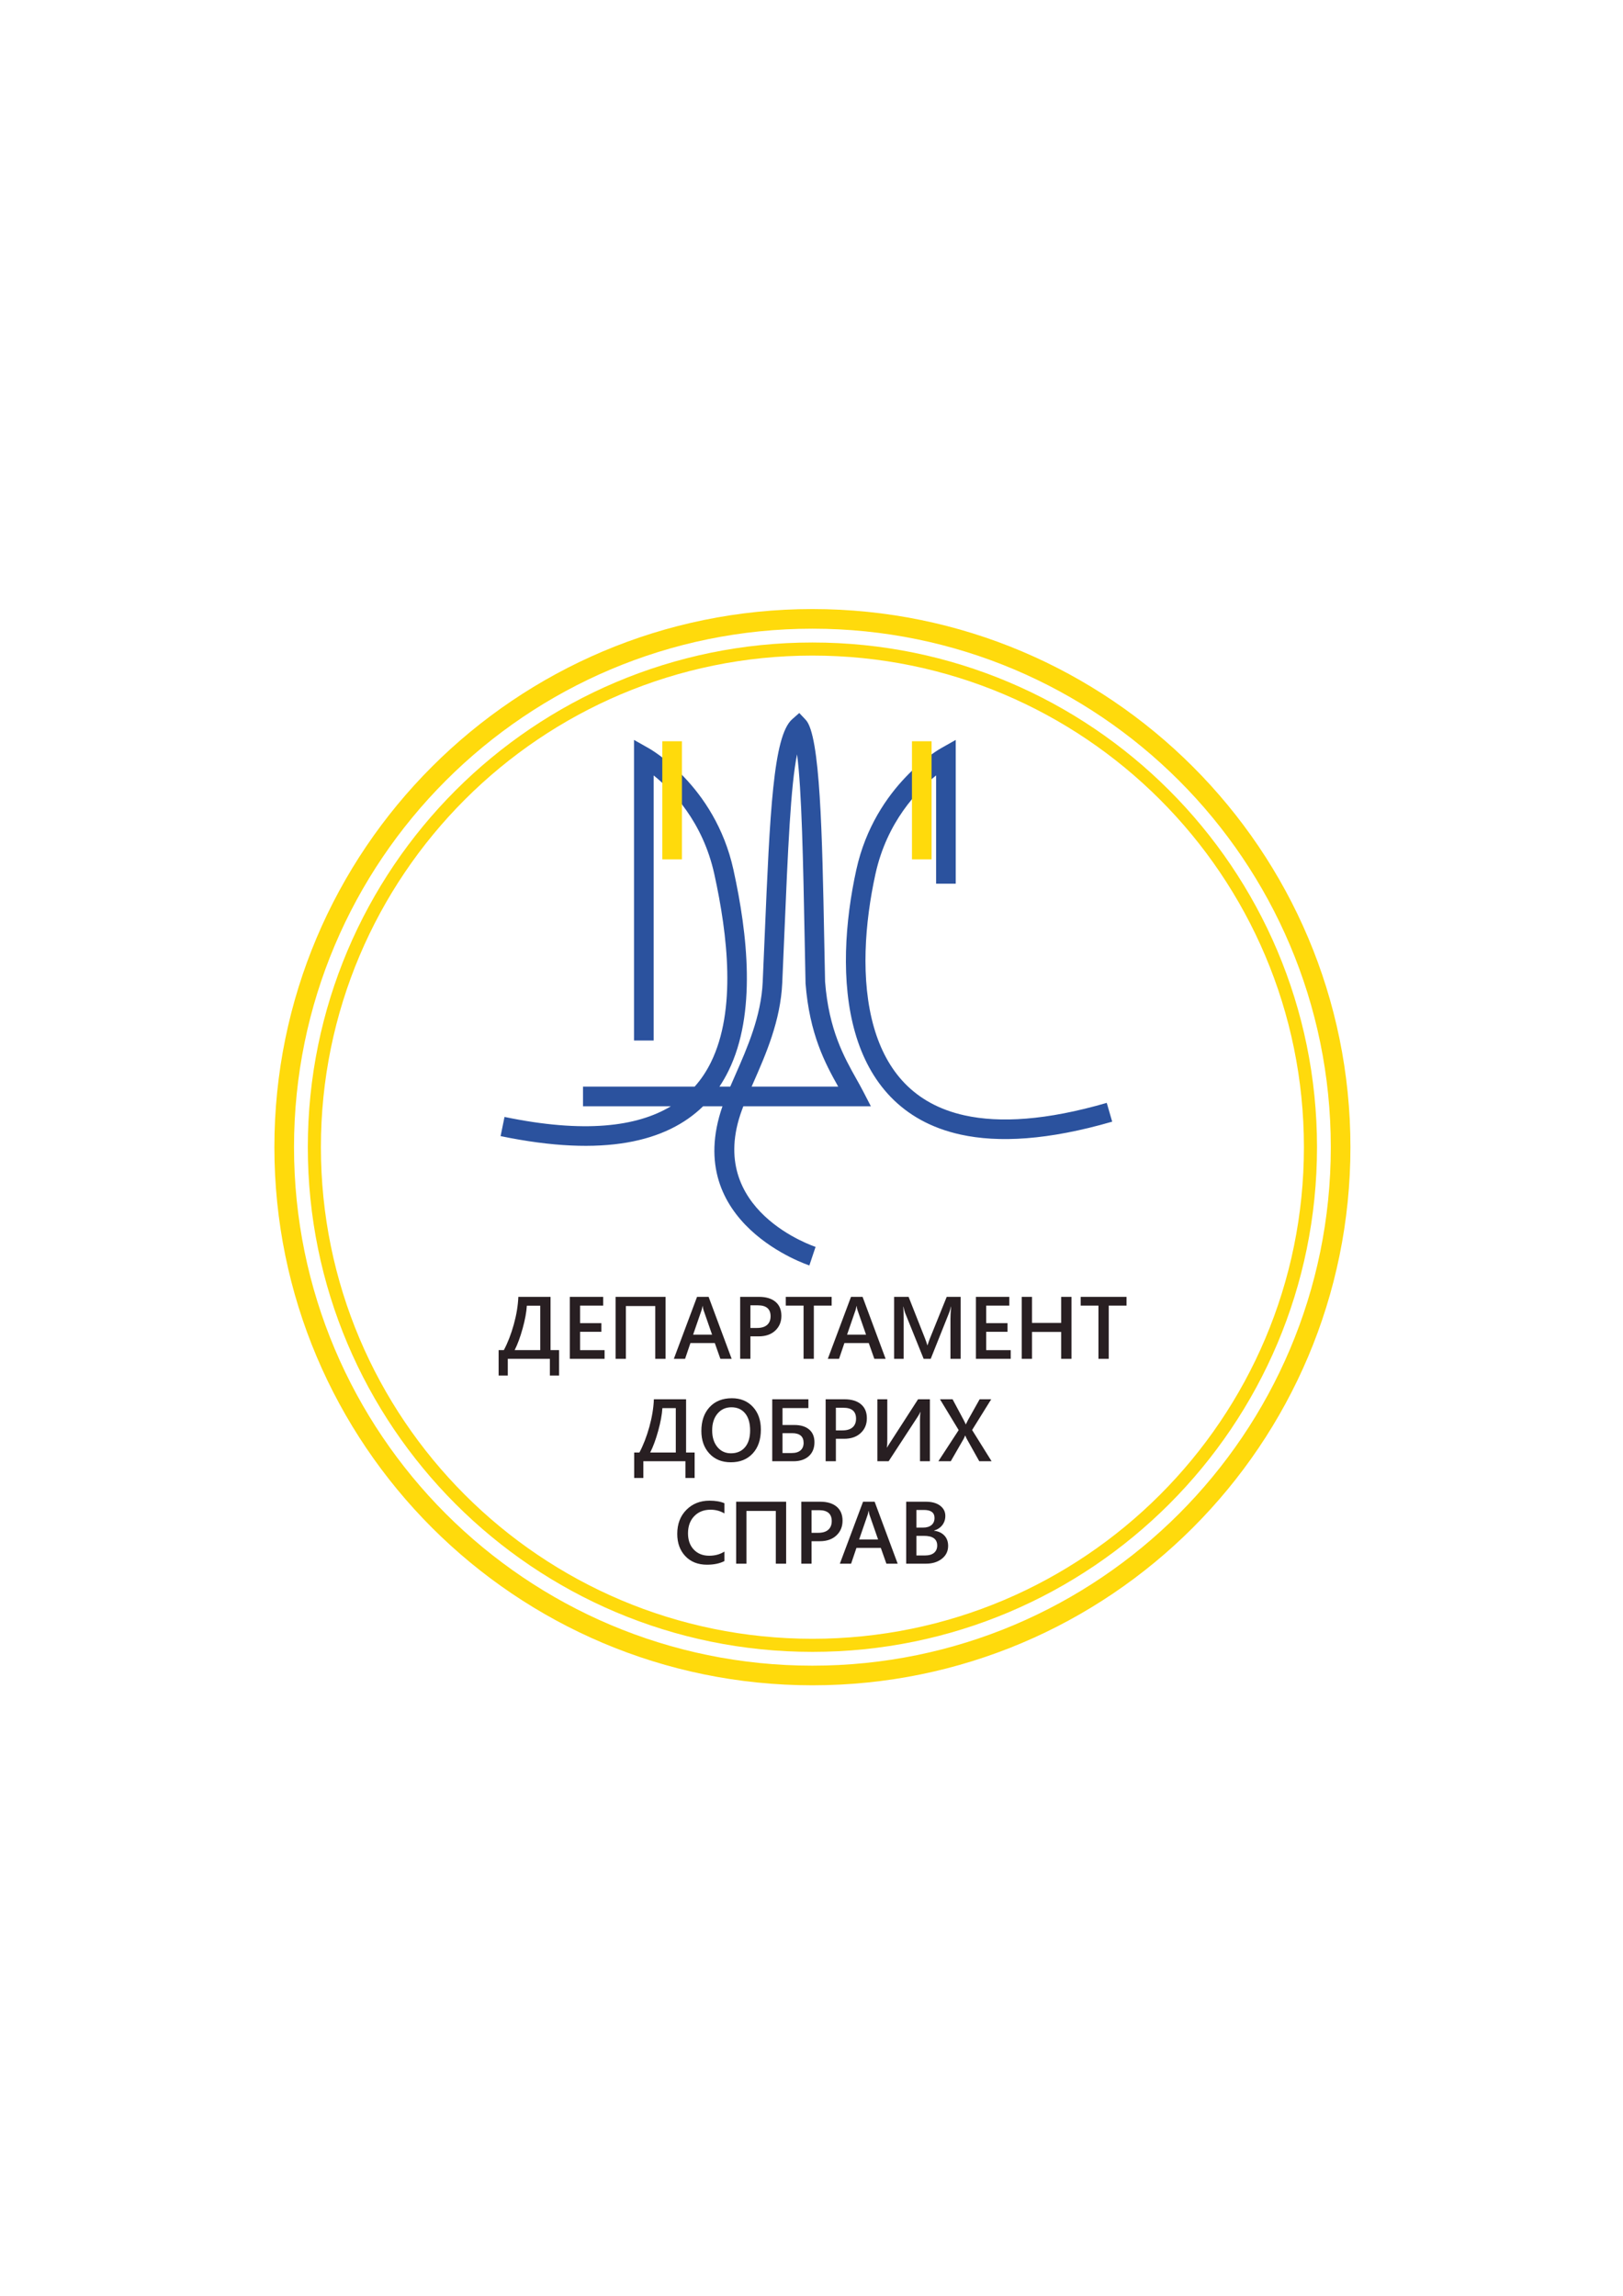 <?xml version="1.0" encoding="UTF-8"?> <svg xmlns="http://www.w3.org/2000/svg" xmlns:xlink="http://www.w3.org/1999/xlink" xml:space="preserve" width="2480px" height="3508px" version="1.1" style="shape-rendering:geometricPrecision; text-rendering:geometricPrecision; image-rendering:optimizeQuality; fill-rule:evenodd; clip-rule:evenodd" viewBox="0 0 2480 3507.43"> <defs> <style type="text/css"> .fil0 {fill:#FFDA0C;fill-rule:nonzero} .fil2 {fill:#281F22;fill-rule:nonzero} .fil1 {fill:#2B529E;fill-rule:nonzero} </style> </defs> <g id="Слой_x0020_1">  <path class="fil0" d="M1241.39 930.2c227.02,0 432.55,92.03 581.32,240.8 148.78,148.77 240.8,354.31 240.8,581.32 0,227.02 -92.02,432.55 -240.8,581.33 -148.77,148.77 -354.3,240.79 -581.32,240.79 -227.02,0 -432.55,-92.02 -581.32,-240.79 -148.78,-148.78 -240.8,-354.31 -240.8,-581.33 0,-227.01 92.02,-432.55 240.8,-581.32 148.77,-148.77 354.3,-240.8 581.32,-240.8zm560.12 262.01c-143.35,-143.35 -341.38,-232.01 -560.12,-232.01 -218.74,0 -416.77,88.66 -560.12,232.01 -143.34,143.34 -232,341.38 -232,560.11 0,218.74 88.66,416.77 232,560.12 143.35,143.34 341.38,232.01 560.12,232.01 218.74,0 416.77,-88.67 560.12,-232.01 143.34,-143.35 232,-341.38 232,-560.12 0,-218.73 -88.66,-416.77 -232,-560.11z"></path> <path class="fil1" d="M968.8 1589.34l0 -459.21 22.32 12.6c0.29,0.16 101,55.73 129.61,185.74l0 0.06c21.76,98.93 35.29,219.87 -7.51,307.09 -4.12,8.4 -8.74,16.48 -13.9,24.18l16.52 0c2.46,-5.73 5.04,-11.59 7.67,-17.59 18.29,-41.58 39.62,-90.06 41.93,-142.37 1.15,-25.97 2.11,-48.66 3.03,-70.36 8,-188.29 12.98,-305.39 41.98,-330.94l10.85 -9.55 9.95 10.55c22.16,23.5 25.12,176.19 28.19,335.18 0.42,21.43 0.84,42.96 1.31,65.07l0.02 0c5.69,73.24 29.1,114.95 47.74,148.16 3.76,6.71 7.34,13.08 10.91,20l11.28 21.85 -194.84 0c-0.75,1.93 -1.47,3.83 -2.16,5.7 -56.78,153.87 112.04,208.97 112.52,209.13l-9.49 28.36c-0.56,-0.19 -195.28,-63.75 -132.77,-243.19l-29.55 0c-55.5,54.1 -151.24,78.43 -309.48,45.61l5.98 -29.29c121.58,25.22 202.22,15.05 254.24,-16.32l-134.28 0 0 -30 170.6 0c10.06,-11.26 18.29,-23.79 24.92,-37.3 38.95,-79.37 25.74,-193.56 5.06,-287.59l-0.01 0c-17.54,-79.73 -64.46,-127.9 -92.64,-150.54l0 404.97 -30 0zm182.13 64.94l-2.42 5.52 132.3 0c-19.8,-35.32 -43.87,-79.95 -49.92,-157.78l0 -0.82c-0.46,-21.36 -0.89,-43.76 -1.32,-66.02 -2.25,-116.18 -4.44,-228.85 -11.62,-283.01 -9.78,47.54 -13.89,144.06 -19.6,278.48 -0.98,23.2 -2.02,47.49 -3.03,70.48 -2.57,58.08 -25.08,109.26 -44.39,153.15zm279.46 -304.55l0 -165.36c-28.18,22.64 -75.11,70.8 -92.64,150.48 -16.3,74.13 -23.2,162.45 -2.19,234.91 9.45,32.58 24.55,61.9 47.04,85.11 22.34,23.03 52.22,40.25 91.45,48.88 53.71,11.81 124.62,7.7 217.1,-19.11l8.31 28.7c-97.74,28.34 -173.54,32.5 -231.74,19.7 -45.4,-9.98 -80.26,-30.19 -106.56,-57.32 -26.14,-26.97 -43.56,-60.58 -54.3,-97.64 -22.63,-78.04 -15.55,-171.57 1.6,-249.55 28.61,-130.08 129.32,-185.64 129.61,-185.8l22.32 -12.6 0 219.6 -30 0z"></path> <polygon class="fil0" points="1042.02,1132.16 1042.02,1312.62 1012.02,1312.62 1012.02,1132.16 "></polygon> <polygon class="fil0" points="1423.49,1132.16 1423.49,1312.62 1393.5,1312.62 1393.5,1132.16 "></polygon> <path class="fil0" d="M1241.39 981.29c212.92,0 405.67,86.3 545.21,225.83 139.53,139.53 225.83,332.29 225.83,545.2 0,212.92 -86.3,405.68 -225.83,545.21 -139.54,139.53 -332.29,225.83 -545.21,225.83 -212.91,0 -405.67,-86.3 -545.2,-225.83 -139.53,-139.53 -225.84,-332.29 -225.84,-545.21 0,-212.91 86.31,-405.67 225.84,-545.2 139.53,-139.53 332.29,-225.83 545.2,-225.83zm531.07 239.97c-135.91,-135.91 -323.67,-219.98 -531.07,-219.98 -207.39,0 -395.15,84.07 -531.06,219.98 -135.91,135.91 -219.98,323.67 -219.98,531.06 0,207.4 84.07,395.16 219.98,531.07 135.91,135.91 323.67,219.97 531.06,219.97 207.4,0 395.16,-84.06 531.07,-219.97 135.91,-135.91 219.97,-323.67 219.97,-531.07 0,-207.39 -84.06,-395.15 -219.97,-531.06z"></path> <path class="fil2" d="M854.3 2101.22l-14.06 0 0 -25.56 -64.32 0 0 25.56 -14 0 0 -38.9 8 0c5.93,-11.13 10.98,-24.14 15.13,-38.99 4.12,-14.85 6.46,-28.96 6.98,-42.34l49.2 0 0 81.33 13.07 0 0 38.9zm-28.78 -38.9l0 -67.81 -20.48 0c-0.61,9.87 -2.75,21.43 -6.4,34.66 -3.66,13.25 -7.73,24.32 -12.22,33.15l39.1 0zm98.31 13.34l-53.15 0 0 -94.67 51.03 0 0 13.34 -35.32 0 0 26.79 32.55 0 0 13.28 -32.55 0 0 27.99 37.44 0 0 13.27zm93.21 0l-15.78 0 0 -80.61 -44.89 0 0 80.61 -15.71 0 0 -94.67 76.38 0 0 94.67zm100.96 0l-17.24 0 -8.52 -24.09 -37.23 0 -8.18 24.09 -17.17 0 35.45 -94.67 17.69 0 35.2 94.67zm-29.91 -36.91l-13.13 -37.77c-0.41,-1.22 -0.84,-3.2 -1.27,-5.93l-0.27 0c-0.38,2.5 -0.83,4.49 -1.3,5.93l-13.03 37.77 29 0zm58.55 2.59l0 34.32 -15.64 0 0 -94.67 28.72 0c10.86,0 19.29,2.52 25.28,7.59 6,5.05 8.99,12.19 8.99,21.39 0,9.19 -3.13,16.72 -9.39,22.58 -6.25,5.86 -14.7,8.79 -25.36,8.79l-12.6 0zm0 -47.42l0 34.6 10.17 0c6.74,0 11.85,-1.56 15.39,-4.69 3.52,-3.11 5.27,-7.53 5.27,-13.21 0,-11.13 -6.46,-16.7 -19.4,-16.7l-11.43 0zm124.14 0.41l-27.21 0 0 81.33 -15.7 0 0 -81.33 -27.16 0 0 -13.34 70.07 0 0 13.34zm82.48 81.33l-17.24 0 -8.52 -24.09 -37.23 0 -8.18 24.09 -17.17 0 35.45 -94.67 17.69 0 35.2 94.67zm-29.91 -36.91l-13.14 -37.77c-0.4,-1.22 -0.83,-3.2 -1.26,-5.93l-0.27 0c-0.38,2.5 -0.83,4.49 -1.31,5.93l-13.02 37.77 29 0zm144.57 36.91l-15.57 0 0 -61.27c0,-5.01 0.32,-11.16 0.93,-18.42l-0.27 0c-0.97,4.13 -1.83,7.1 -2.57,8.91l-28.26 70.78 -10.82 0 -28.33 -70.24c-0.79,-2.08 -1.65,-5.23 -2.52,-9.45l-0.25 0c0.34,3.79 0.52,9.97 0.52,18.55l0 61.14 -14.52 0 0 -94.67 22.11 0 24.88 63.05c1.89,4.85 3.13,8.46 3.72,10.82l0.32 0c1.64,-4.98 2.95,-8.67 3.96,-11.09l25.36 -62.78 21.31 0 0 94.67zm76.47 0l-53.14 0 0 -94.67 51.02 0 0 13.34 -35.31 0 0 26.79 32.54 0 0 13.28 -32.54 0 0 27.99 37.43 0 0 13.27zm92.9 0l-15.8 0 0 -41.06 -44.56 0 0 41.06 -15.7 0 0 -94.67 15.7 0 0 39.8 44.56 0 0 -39.8 15.8 0 0 94.67zm84.1 -81.33l-27.2 0 0 81.33 -15.71 0 0 -81.33 -27.15 0 0 -13.34 70.06 0 0 13.34zm-659.97 263.37l-14.06 0 0 -25.56 -64.32 0 0 25.56 -13.99 0 0 -38.9 8 0c5.92,-11.13 10.97,-24.13 15.12,-38.99 4.12,-14.85 6.47,-28.96 6.98,-42.34l49.2 0 0 81.33 13.07 0 0 38.9zm-28.78 -38.9l0 -67.81 -20.48 0c-0.61,9.87 -2.75,21.43 -6.4,34.66 -3.65,13.25 -7.73,24.32 -12.22,33.15l39.1 0zm84.18 14.92c-13.64,0 -24.57,-4.41 -32.79,-13.27 -8.21,-8.84 -12.31,-20.35 -12.31,-34.53 0,-15.23 4.19,-27.38 12.55,-36.44 8.37,-9.06 19.72,-13.61 34.06,-13.61 13.29,0 24,4.41 32.13,13.2 8.12,8.82 12.17,20.33 12.17,34.55 0,15.44 -4.14,27.66 -12.46,36.65 -8.34,8.97 -19.45,13.45 -33.35,13.45zm0.72 -84.04c-8.66,0 -15.71,3.23 -21.16,9.69 -5.43,6.49 -8.16,14.99 -8.16,25.56 0,10.52 2.66,19 7.93,25.42 5.28,6.42 12.19,9.65 20.74,9.65 9.05,0 16.22,-3.07 21.45,-9.18 5.23,-6.12 7.87,-14.69 7.87,-25.69 0,-11.31 -2.55,-20.05 -7.64,-26.21 -5.08,-6.15 -12.08,-9.24 -21.03,-9.24zm62.47 82.46l0 -94.67 55.26 0 0 13.41 -39.55 0 0 25.87 18.09 0c9.67,0 17.22,2.3 22.61,6.87 5.39,4.58 8.09,11.07 8.09,19.48 0,8.96 -2.89,16.06 -8.61,21.25 -5.75,5.2 -13.59,7.79 -23.48,7.79l-32.41 0zm15.71 -42.91l0 30.36 14.2 0c5.77,0 10.21,-1.35 13.34,-4.08 3.11,-2.73 4.68,-6.53 4.68,-11.42 0,-9.92 -5.92,-14.86 -17.78,-14.86l-14.44 0zm81.54 8.59l0 34.32 -15.65 0 0 -94.67 28.72 0c10.86,0 19.29,2.52 25.28,7.59 6,5.05 8.99,12.2 8.99,21.39 0,9.19 -3.13,16.72 -9.39,22.58 -6.25,5.86 -14.7,8.79 -25.36,8.79l-12.59 0zm0 -47.42l0 34.6 10.16 0c6.74,0 11.85,-1.56 15.39,-4.69 3.52,-3.11 5.28,-7.53 5.28,-13.21 0,-11.13 -6.47,-16.7 -19.41,-16.7l-11.42 0zm143.67 81.74l-15.13 0 0 -63.05c0,-5.68 0.23,-9.69 0.68,-12.02l-0.41 0c-0.74,1.99 -1.66,3.81 -2.77,5.48l-45.43 69.59 -17.22 0 0 -94.67 15.17 0 0 60.22c0,6.89 -0.16,11.42 -0.52,13.52l0.27 0c0.88,-1.76 2.03,-3.7 3.43,-5.82l43.83 -67.92 18.1 0 0 94.67zm94.27 0l-18.82 0 -19.41 -34.72c-0.56,-1.06 -1.21,-2.55 -1.91,-4.49l-0.27 0c-0.39,0.97 -1.06,2.46 -1.99,4.49l-19.99 34.72 -18.95 0 31.03 -47.59 -28.53 -47.08 19.23 0 17.08 31.95c1.1,2.1 2.1,4.22 2.97,6.34l0.21 0c1.28,-2.77 2.39,-4.98 3.31,-6.61l17.76 -31.68 17.69 0 -29.18 46.94 29.77 47.73zm-408.3 152.52c-7.12,3.69 -16,5.54 -26.59,5.54 -13.75,0 -24.75,-4.32 -33.02,-13 -8.27,-8.68 -12.42,-20.06 -12.42,-34.14 0,-15.13 4.67,-27.36 13.98,-36.69 9.3,-9.36 21.07,-14.02 35.29,-14.02 9.15,0 16.74,1.31 22.76,3.9l0 15.59c-6.38,-3.78 -13.41,-5.68 -21.12,-5.68 -10.25,0 -18.57,3.27 -24.92,9.83 -6.36,6.56 -9.56,15.32 -9.56,26.28 0,10.43 2.98,18.75 8.93,24.92 5.95,6.2 13.75,9.29 23.44,9.29 8.92,0 16.67,-2.12 23.23,-6.33l0 14.51zm94.36 3.96l-15.77 0 0 -80.61 -44.9 0 0 80.61 -15.7 0 0 -94.67 76.37 0 0 94.67zm38.83 -34.32l0 34.32 -15.64 0 0 -94.67 28.71 0c10.87,0 19.29,2.52 25.29,7.59 5.99,5.05 8.99,12.2 8.99,21.39 0,9.2 -3.13,16.72 -9.4,22.58 -6.24,5.86 -14.69,8.79 -25.35,8.79l-12.6 0zm0 -47.41l0 34.59 10.17 0c6.74,0 11.85,-1.56 15.39,-4.69 3.51,-3.11 5.27,-7.53 5.27,-13.2 0,-11.14 -6.47,-16.7 -19.4,-16.7l-11.43 0zm131.59 81.73l-17.24 0 -8.52 -24.09 -37.23 0 -8.18 24.09 -17.17 0 35.45 -94.67 17.69 0 35.2 94.67zm-29.9 -36.91l-13.14 -37.77c-0.41,-1.22 -0.84,-3.2 -1.26,-5.93l-0.27 0c-0.39,2.5 -0.84,4.49 -1.31,5.93l-13.03 37.77 29.01 0zm42.91 36.91l0 -94.67 30.04 0c9.15,0 16.4,2 21.75,5.99 5.34,4.02 8.02,9.24 8.02,15.67 0,5.36 -1.53,10.03 -4.55,13.99 -3.05,3.97 -7.26,6.79 -12.62,8.45l0 0.27c6.51,0.75 11.71,3.16 15.61,7.22 3.9,4.07 5.84,9.37 5.84,15.88 0,8.09 -3.18,14.65 -9.55,19.68 -6.41,5.02 -14.45,7.52 -24.19,7.52l-30.35 0zm15.64 -82.07l0 26.95 10.16 0c5.46,0 9.74,-1.28 12.85,-3.88 3.11,-2.57 4.64,-6.22 4.64,-10.93 0,-8.09 -5.41,-12.14 -16.23,-12.14l-11.42 0zm0 39.55l0 29.97 13.41 0c5.83,0 10.36,-1.35 13.56,-4.05 3.18,-2.71 4.78,-6.43 4.78,-11.18 0,-9.83 -6.81,-14.74 -20.39,-14.74l-11.36 0z"></path> </g> </svg> 
